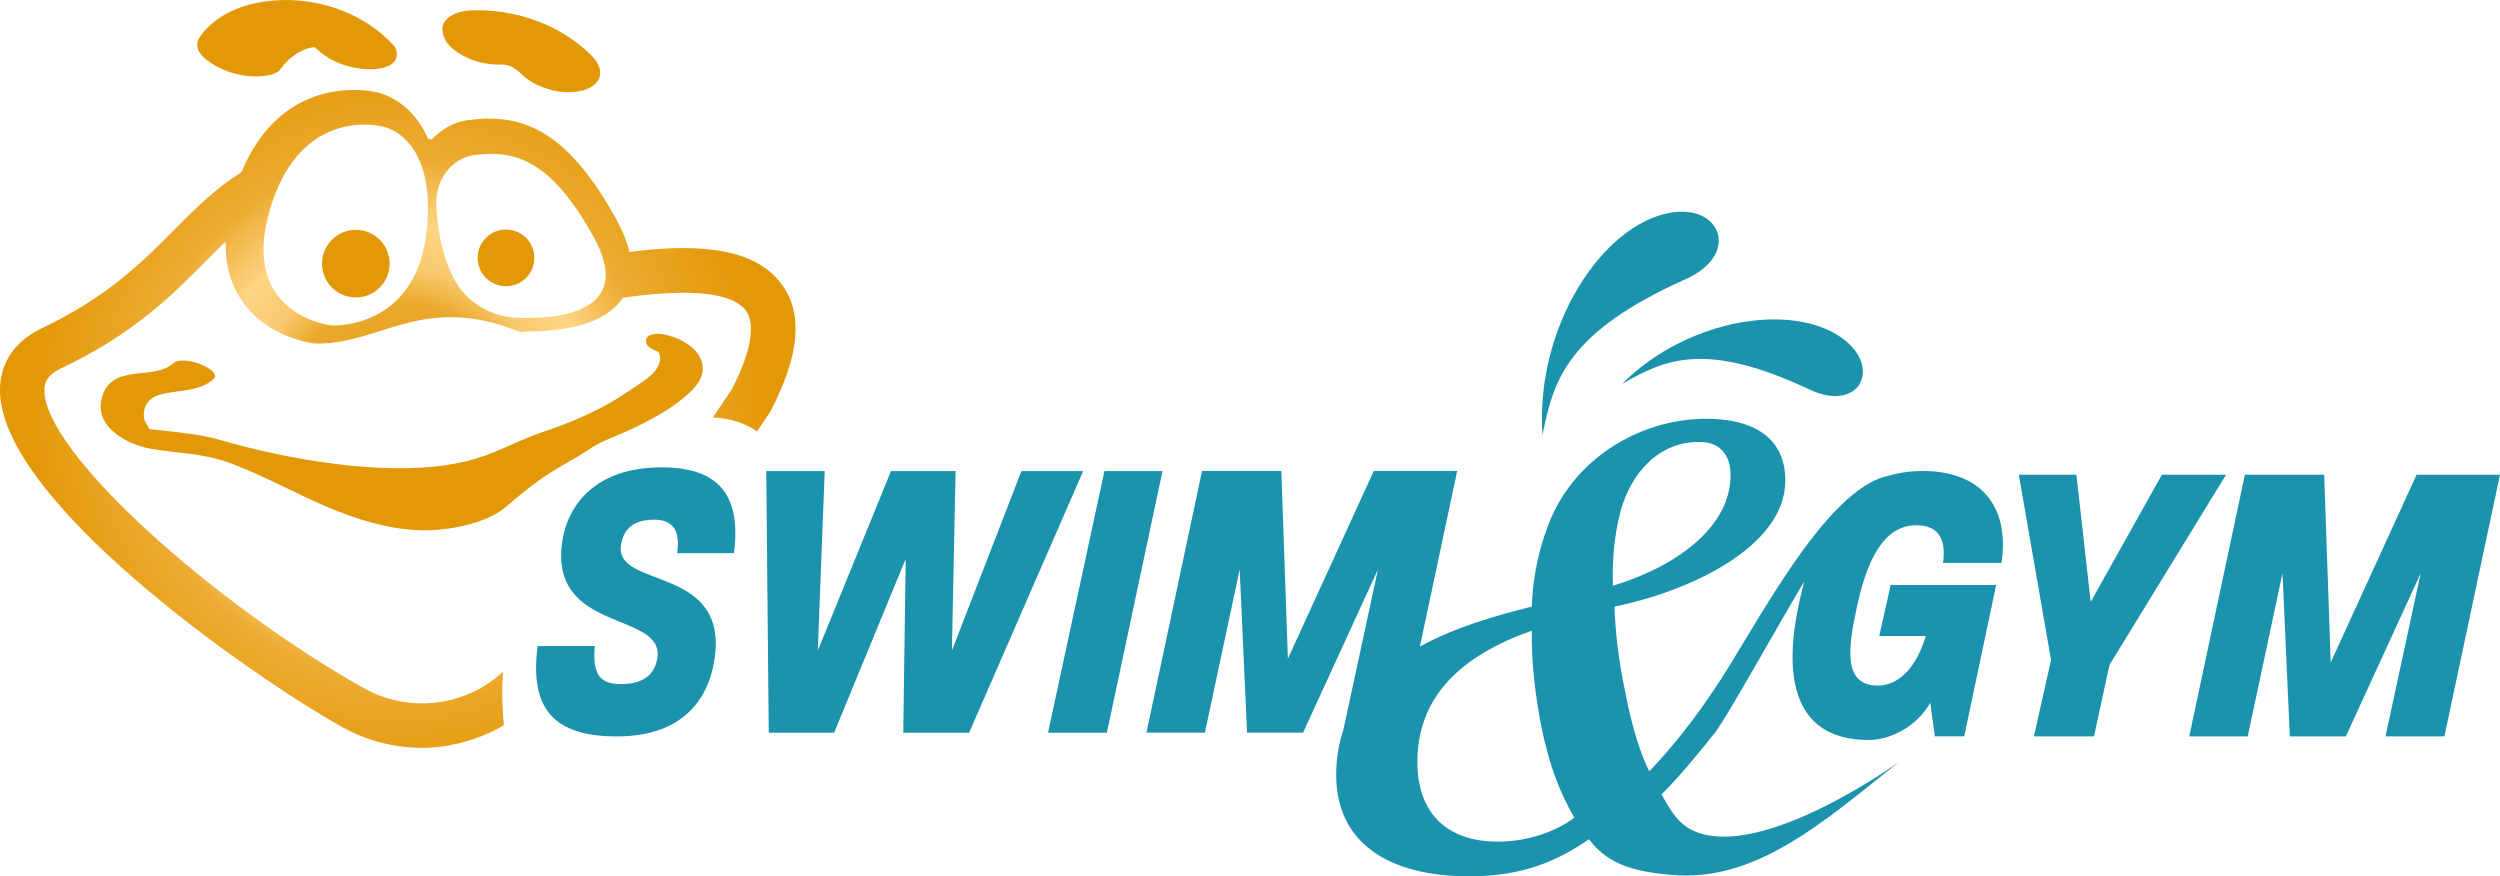 <?xml version="1.0" encoding="UTF-8"?><svg id="Ebene_2" xmlns="http://www.w3.org/2000/svg" xmlns:xlink="http://www.w3.org/1999/xlink" viewBox="0 0 419.87 147.19"><defs><style>.cls-1{fill:#e39808;}.cls-2,.cls-3{fill:#1c93ad;}.cls-4{fill:#2b930d;}.cls-5{fill:#4d8b3b;}.cls-3{fill-rule:evenodd;}.cls-6{fill:url(#Unbenannter_Verlauf_2);}</style><radialGradient id="Unbenannter_Verlauf_2" cx="66.81" cy="70.36" fx="66.81" fy="70.36" r="61.3" gradientUnits="userSpaceOnUse"><stop offset="0" stop-color="#e39808"/><stop offset=".32" stop-color="#eaa92c"/><stop offset=".41" stop-color="#f8c86c"/><stop offset=".53" stop-color="#fed585"/><stop offset=".71" stop-color="#ecac32"/><stop offset="1" stop-color="#e39808"/></radialGradient></defs><g id="Ebene_1-2"><path class="cls-4" d="m104.53,132.85s-.01-.03-.02-.05c0,.02.01.04.02.05Z"/><path class="cls-4" d="m104.52,132.68s0,.04,0,.06c0-.02,0-.04,0-.06Z"/><path class="cls-4" d="m104.55,132.9s.02.02.03.04c-.01-.01-.02-.02-.03-.04Z"/><path class="cls-4" d="m104.72,133.03s-.07-.03-.1-.05c0,0,0,0,0,0,.03.02.06.03.09.04Z"/><path class="cls-5" d="m247.29,54.56c.06.03.12.08.16.12,0,0,0,0,0-.01-.04-.05-.1-.08-.15-.11Z"/><path class="cls-2" d="m111.11,78.49c-10.92,0-15.73,6.11-16.69,12.5-2.2,15.31,16.96,11.67,16,19.37-.41,3.09-2.54,4.53-6.18,4.53-3.36,0-4.81-1.51-4.33-6.39h-9.61c-1.44,10.85,3.02,15.18,13.32,15.18,11.26,0,15.25-6.52,16.28-12.36,3.02-16.69-16.89-12.22-15.59-19.85.48-3.02,2.54-4.19,5.56-4.19s4.46,1.72,3.85,5.63h9.55c1.24-9.68-2.47-14.42-12.16-14.42Z"/><polygon class="cls-2" points="171.55 79.11 159.87 109.26 160.49 79.11 149.64 79.11 137.35 109.26 138.51 79.11 128.69 79.11 129.11 123.06 140.09 123.06 152.11 93.87 151.7 123.06 162.76 123.06 181.92 79.11 171.55 79.11"/><polygon class="cls-2" points="185.49 79.11 176.01 123.06 185.9 123.06 195.24 79.11 185.49 79.11"/><path class="cls-2" d="m322.77,79.11c-2.03,0-3.86.29-5.53.78-10.94,2.13-23,26.69-29.34,35.88-2.99,4.54-7.01,9.74-10.9,13.76-1.43-2.73-2.99-7.66-4.03-13.24-1.17-5.45-1.69-10.39-1.82-14.41,12.72-2.6,28.43-10,28.69-20.9.13-7.53-5.45-10.65-13.24-10.65-11.56,0-22.98,7.14-26.88,18.7-1.82,4.93-2.34,9.61-2.47,12.85-5.89,1.46-12.81,3.43-18.78,6.7l6.26-29.48h-14.01l-14.42,31.52-1.1-31.52h-13.32l-9.34,43.95h9.82l5.84-27.4,1.24,27.4h9.41l12.57-27.4-5.81,26.95c-.77,2.27-1.2,4.78-1.2,7.57,0,11.3,8.7,17.01,22.33,17.01,9.22,0,15.06-2.73,20.12-6.23,3.38,4.54,8.33,5.47,13.63,5.97,14.32,1.35,25.47-8.64,38.48-18.98,0,0-20.56,14.88-32.48,12.27-3.68-.81-5.35-2.9-7.43-6.79,2.86-2.86,6.1-6.75,9.09-10.52,2.35-3.23,9.83-16.83,14.87-25.24-.32,1.19-.62,2.4-.87,3.61-2.33,10.71-1.99,23.01,11.74,23.01,3.36,0,7.9-2.06,10.3-6.25l.76,5.63h4.94l5.36-25.41h-17.72l-1.92,8.58h7.83c-2.13,6.87-5.7,8.31-8.1,8.31-5.97,0-4.88-6.73-3.5-13.05,1.65-7.97,4.53-13.87,9.96-13.87,3.3,0,5.15,1.72,4.53,6.32h9.82c1.37-9.41-3.3-15.45-13.39-15.45Zm-71.22,62.24c-8.57,0-13.5-4.8-13.5-13.37,0-11.17,7.53-17.92,19.22-22.07-.13,5.32.65,11.17,1.56,15.97,1.43,7.01,3.25,11.43,5.58,15.45-2.21,1.69-6.88,4.02-12.85,4.02Zm20.64-55.57c1.69-6.1,6.23-11.68,13.37-11.55,2.99,0,5.32,1.95,5.06,6.1-.26,7.66-7.92,14.41-19.73,18.05-.13-3.9.13-8.18,1.3-12.59Z"/><polygon class="cls-2" points="363.08 79.73 351.13 101.09 348.73 79.73 339.05 79.73 344.47 110.84 341.59 123.68 351.68 123.68 354.29 111.66 373.86 79.73 363.08 79.73"/><polygon class="cls-2" points="405.86 79.73 391.44 111.25 390.34 79.73 377.02 79.73 367.68 123.68 377.5 123.68 383.34 96.28 384.57 123.68 393.98 123.68 406.55 96.28 400.64 123.68 410.53 123.68 419.87 79.73 405.86 79.73"/><path class="cls-3" d="m259.06,73.11c1.8-9.19,4.02-17.27,24.04-26.22,9.18-4.1,6.02-12.55-2.39-11.19-11.66,1.88-22.96,19.4-21.64,37.41Z"/><path class="cls-3" d="m272.41,64.48c7.22-4.12,13.94-7.31,31.55.96,8.08,3.79,11.92-3.23,6.13-8.1-8.02-6.75-26.34-4.19-37.68,7.14Z"/><path d="m97.35,53.39c-.07-.07-.11-.09-.12-.09,0,0,.05.02.12.09Z"/><path d="m98.38,53.78s.03,0,.05.01c-.02,0-.03,0-.05-.01Z"/><path class="cls-1" d="m111.48,56.17c4.74.87,9.14,4.97,4.73,9.38-3.44,3.44-8.8,6.02-13.27,7.87-3.88,1.61-3.4,1.87-7.11,3.95-4.2,2.36-6.37,3.9-10.9,7.79-3.35,2.88-10.02,4.02-14.19,3.9-5.46-.15-10.78-1.8-15.77-3.92-5.51-2.33-10.74-5.3-16.35-7.38-4.42-1.64-8.63-1.61-13.19-2.37-4.44-.75-10.36-4.16-7.99-9.52,2.08-4.69,8.52-1.99,11.69-4.88,1.67-1.52,8.37,1.19,6.74,2.67-2.46,2.24-6.1,1.77-9.08,2.65-1.85.54-2.88,1.95-2.59,3.98.09.63.71,1.18.8,1.66.12.72.17.16-.72-.02.76.15,1.53.21,2.3.3,3.65.4,7.2.71,10.75,1.76,4.67,1.39,27.46,7.46,42.38,3.1,4.14-1.21,7.6-3.29,11.57-4.58,3.28-1.07,6.62-2.46,9.68-4.04,2.2-1.13,4.3-2.52,6.33-3.93.98-.68,2.08-1.37,2.8-2.34.31-.43.75-1.22.78-1.85.09-2.2-2.05-1.44,1.76-.74-1-.18-4.1-.84-4.15-2.25-.06-1.45,2.02-1.38,3.02-1.2h0Z"/><path class="cls-1" d="m37.53,11.7c1.67.74,3.83,1.18,5.65,1.14.96-.02,3.19-.2,3.87-1.17.7-.99,1.57-1.82,2.54-2.53.44-.26.88-.52,1.35-.72.25-.11.5-.19.75-.29.32-.08.64-.15.97-.2.04,0,.1-.01.16-.02,0,0,.02.01.02.02.12.1.23.22.34.32.4.36-.06-.1-.31-.35h.02s0,0,0,0c2.41,2.52,5.91,3.7,9.37,3.73,1.14,0,3.01-.24,3.87-1.17.71-.77.71-2.05-.02-2.84C61.39,2.45,54.12-.24,47.12.02c-4.99.18-10.49,1.84-13.5,6.1-1.84,2.6,1.9,4.69,3.91,5.58Zm13.64-3.43s.15-.06.27-.09c-.15.05-.27.09-.27.09Z"/><path class="cls-1" d="m78.89,1.76c7.4-.37,15.24,2.3,20.5,7.62.85.86,1.68,2.2,1.33,3.48-.33,1.25-1.73,2.07-2.89,2.35-1.76.42-3.69.35-5.43-.16-1.74-.51-3.49-1.26-4.78-2.57-.18-.18-.37-.34-.55-.51-.35-.26-.72-.5-1.09-.73-.16-.07-.32-.15-.48-.21-.13-.04-.27-.07-.41-.11-.29-.03-.58-.07-.87-.09-1.88.09-3.91-.3-5.62-1.07-1.3-.58-3.13-1.7-3.81-3.05-.54-1.07-.81-2.38.12-3.37,1.01-1.07,2.55-1.5,3.98-1.57Z"/><path class="cls-6" d="m125.3,52.21c1.65,2.32.8,6.99-2.39,13.17-1.01,1.52-2.08,3.11-3.2,4.72,2.96.14,5.44.99,7.43,2.34.72-1.05,1.45-2.11,2.11-3.11l.19-.33c4.83-9.27,5.46-16.18,1.94-21.13-4.91-6.89-15.86-6.81-25.67-5.55-.4-1.72-1.14-3.57-2.24-5.55-8.47-15.33-16.05-17.73-24.84-16.6-2.4.31-4.49,1.52-6.1,3.24-.21-.03-.41-.07-.63-.09-2.77-6.42-7.9-7.68-8.75-7.85-1.64-.36-15.78-2.94-22.6,13.45-4.35,2.71-7.73,6.1-11.33,9.72-5.25,5.29-11.21,11.29-22.17,16.47C1.43,57.79.12,62.02,0,65.1c-.64,18.53,41.85,48.24,57.4,56.97,4.23,2.37,8.88,3.53,13.49,3.53s9.51-1.34,13.73-3.79c-.3-3-.36-6.03-.12-9.04-.09.08-.18.18-.27.26-6.37,5.72-15.68,6.73-23.17,2.52-24.43-13.71-53.96-39.56-53.59-50.19.04-1.09.4-2.36,2.78-3.49,12.15-5.74,18.59-12.23,24.27-17.96,1.16-1.17,2.27-2.28,3.37-3.33-.07,3.76.81,7.04,2.64,9.79,4.24,6.35,11.93,7.27,12.26,7.31h.12s.15.02.4.02c10.46.12,17.82-8.46,33.73-2.06.48.19,1.06.02,1.6.02,5.96,0,12.97-1.09,15.97-5.65,14.29-2.06,19.15.04,20.69,2.2Zm-53.7-13.03c-1.95,16.35-15.97,15.48-15.97,15.48,0,0-15.48-1.72-10.32-19.41,5.16-17.69,18.92-14.01,18.92-14.01,0,0,9.34,1.47,7.37,17.94Zm15.39,14.2c-4.4-.14-8.48-2.48-10.61-6.34-1.53-2.78-2.82-6.78-3.11-12.5-.21-4.25,2.55-8.01,6.39-8.5,6.5-.83,12.68.44,20.03,13.74,6.94,12.56-5.56,13.82-12.71,13.6Z"/><circle class="cls-1" cx="59.76" cy="44.28" r="5.68"/><circle class="cls-1" cx="84.98" cy="43.31" r="4.76"/></g></svg>